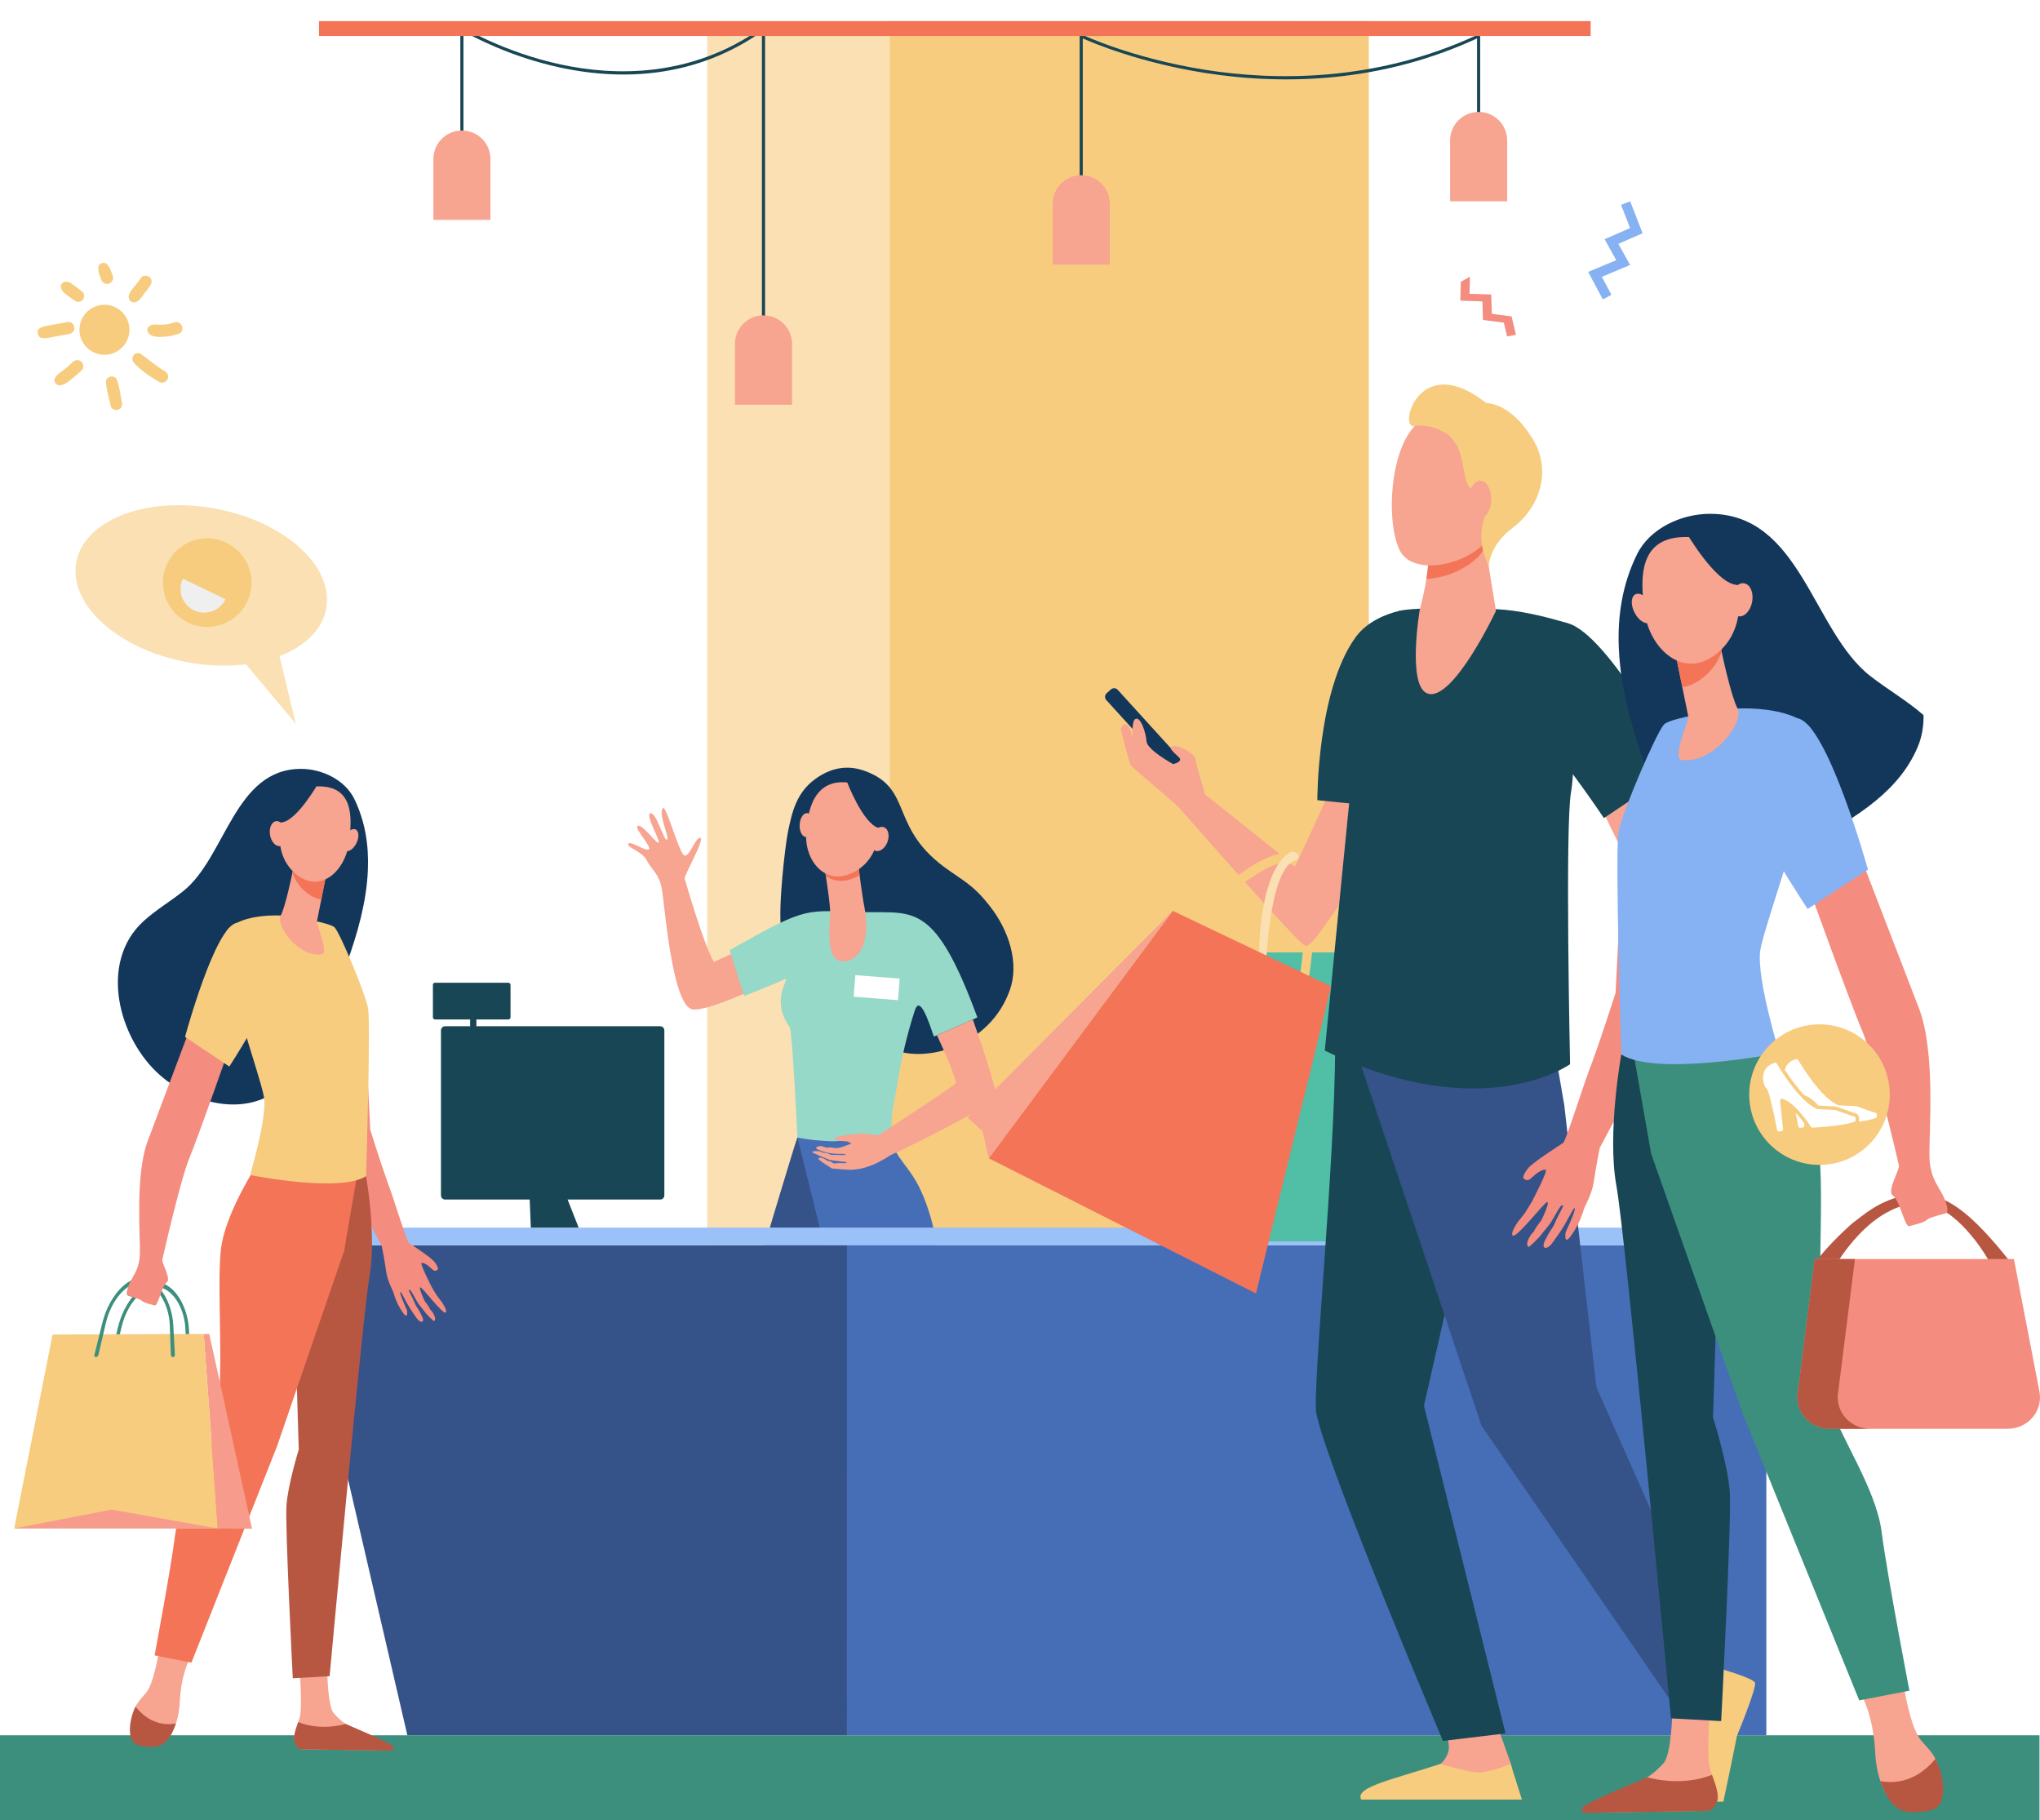 <svg xmlns="http://www.w3.org/2000/svg" id="a" viewBox="0 0 1354.19 1207.98"><rect x="-1292.04" y="-389" width="3000" height="2000" style="fill:#fff;"></rect><g><rect x="-828.28" y="1151.72" width="2182.13" height="56.25" style="fill:#3c8f7c;"></rect><rect x="469.47" y="14.02" width="387.19" height="1076.21" style="fill:#fae0b2;"></rect><rect x="590.66" y="14.02" width="317.98" height="1076.21" style="fill:#f7cc7f;"></rect><g><g><path d="M514.12,1114.45c.7-5.02-.87-13.65-4.79-27.15,7.75,.02,14.28-3.42,22.2-3.3,2.16,12.7,5.52,33.54,5.52,33.54l.36,16.48-55.19,.42s.46,.24,16.73-10.07c1.2-.76,14.49-5.07,15.17-9.92Z" style="fill:#f7a491;"></path><path d="M537.67,1138.26h-56.97c-2.11-.19-2.62-1.91-1.89-2.98,1.5-2.19,12.62-7.44,20.09-10.93,13.1,1.38,36.13-4.03,38.2-7.07,3.59,10.08,1.74,20.72,.57,20.98Z" style="fill:#3c8f7c;"></path></g><g><path d="M582.86,1114.45c.7-5.02,1.88-11.3,.15-28.03,7.75,.02,15.13-1.44,23.06-1.32,0,13.06-.27,32.44-.27,32.44l.36,16.48-55.19,.42s.46,.24,16.73-10.07c1.2-.76,14.49-5.07,15.16-9.92Z" style="fill:#f7a491;"></path><path d="M606.42,1138.26h-56.97c-2.11-.19-2.62-1.91-1.89-2.98,1.5-2.19,12.62-7.44,20.09-10.93,13.1,1.38,36.13-4.03,38.2-7.07,3.59,10.08,1.74,20.72,.57,20.98Z" style="fill:#3c8f7c;"></path></g><path d="M542.76,636.47l-20.76-21.97s-22.22,12.26-48.12,23.97c-7.12-12.43-18.74-53.32-19.37-55.27-.63-1.96,13.61-26.52,10.43-27.14-3.19-.62-7.32,13.12-10.69,11.73s-12.02-33.25-14.05-31.51c-3.79,3.25,4.55,19.82,2.56,21.02-2,1.21-7.07-18.36-10.93-17.53-3.86,.83,6.52,17.81,5.38,19.44-1.14,1.63-11.98-14.3-14.23-10.61-1.22,2,10,13.87,7.7,15.2-2.31,1.33-12.42-6.15-13.63-3.73-1.21,2.42,9.44,4.94,12.39,11.07,2.95,6.13,8.33,8.51,10.11,20.1,1.78,11.57,6.66,73.5,19.24,78.47,10.99,4.34,83.96-33.25,83.96-33.25Z" style="fill:#f7a491;"></path><path d="M529.35,754.95l16.83,9.42,34.22,52.48-61.2,144.46s6.89,21.72,9.14,32.58c2.35,11.36,8.11,108.83,8.11,108.83l-26.11,.44s-24.8-103.77-29-137.44c-5.1-40.9,25.95-138.3,25.95-138.3,5.79-19.87,18.28-60.75,18.28-60.75,0,0,3.05-9.96,3.77-11.7Z" style="fill:#355389;"></path><path d="M587.94,735.24s-1.74,12.34,5.22,26.42c4.24,8.58,11.57,15.31,16.82,25.83,9.93,19.9,15.33,48.16,11.6,66.33,0,0-20.54,78.67-19.72,107.42,.3,10.6,3.93,29.71,6.25,42.62,2.05,11.42,2.74,97.53,2.74,97.53l-29.15-.88-22.32-138.91-9.44-123.48-20.59-83.17,58.59-19.71Z" style="fill:#466eb6;"></path><path d="M523.13,551.72c2.69-12.75,5.47-25.55,18.1-34.73,10.22-7.43,21.21-9.56,32.86-5.32,33,12,15.25,38.27,56.2,66.27,12.72,8.7,17.55,11.73,26.69,23.32,12.78,16.23,19.77,38,13.34,55.92-13.29,37.07-54.46,47.78-76,39.92-40.09-14.63-73.49-65.62-75.71-79.54-2.37-14.89,2.78-57.63,4.52-65.84Z" style="fill:#13375b;"></path><path d="M520.07,650.27c-9.29,4.31-26.12,10.77-26.12,10.77l-9.57-30.36c54.1-30.87,49.86-25.89,90.46-25.28,32.44,.46,46.04-5.75,73.97,69.89,0,0-21.27,9.58-28.88,12.66-3.28-9.35-9.19-28-12.64-17.37-5.21,16.06-9.03,32.27-11.59,48.96-1.63,9.89-5.16,22.56-3.3,32.64,0,0-22.09,4.56-38.97,5.3-.05,0-.1,0-.15,0-8.15-.21-16.5-.93-23.94-2.54,0,0-3.31-70.16-5.08-73.09-1.96-3.24-10.23-13.72-3.19-29.38,1.24-2.77,.91-3.1-1.01-2.21Z" style="fill:#96d9c9;"></path><path d="M569.76,574.17s2.58,20.92,4.11,28.19c1.59,7.6,3.99,31.54-11.72,35.43-15.71,3.89-10.86-26.05-11.12-33.78-.26-7.73-4.71-34.68-4.71-34.68l23.45,4.84Z" style="fill:#f7a491;"></path><path d="M570.62,580.84c-.16,.1-.31,.2-.47,.29-8.69,4.99-16.25,4.21-21.92,.32-1.01-6.69-1.91-12.13-1.91-12.13l23.45,4.84s.34,2.79,.86,6.68Z" style="fill:#f47458;"></path><path d="M565.04,519.68s9.21,2.6,14.52,11.77c5.31,9.17,7.96,35.52-11.59,46.76-19.55,11.24-33.42-6.77-32.83-23.62,.59-16.85,5.27-39.14,29.9-34.91Z" style="fill:#f7a491;"></path><path d="M530.82,547.36c-.22,4.38,1.65,8.03,4.17,8.16,2.52,.13,4.74-3.32,4.96-7.7,.22-4.38-1.65-8.03-4.17-8.16-2.52-.13-4.74,3.32-4.96,7.7Z" style="fill:#f7a491;"></path><path d="M562.27,518.98s10.54,27.55,20.85,30.49c10.31,2.94,9.49,16.49,9.49,16.49,0,0,1.32-31.33-8.1-39.01-9.42-7.68-22.24-7.97-22.24-7.97Z" style="fill:#13375b;"></path><path d="M578.7,554.86c-1.59,4.31-.55,8.68,2.33,9.77,2.88,1.09,6.5-1.52,8.09-5.83,1.59-4.31,.55-8.68-2.33-9.77-2.88-1.09-6.5,1.52-8.09,5.83Z" style="fill:#f7a491;"></path><path d="M560.68,772.06c-.38,.05-2.11-.17-3.52-.14-1.95,.04-3.66,.33-3.66,.33,0,0-.77-.66-2.23-1.34-.61-.28-1.6-.38-2.28-.7-.7-.33-1.29-.93-1.95-1.22-1.72-.75-3.31-.92-3.83-.02-.44,.75,9.15,6.63,9.15,6.63,8.88,.05,18.17,4.59,38.74-8.87,11.75-5.15,68.8-33.41,69.95-39.57,.64-3.46-8.11-30.22-15.26-50.54-5.52,2.48-17.25,7.72-23.81,10.47,6.02,12.8,13.12,29.76,12.37,31.84-.19,.54-.91,1.52-39.47,26.85-.97,.63-1.97,1.29-2.98,1.96-2.71,1.78-5.62,3.68-8.7,5.69l-11-1.15s-17.42,1.21-17.94,3.2c-.23,.91,1.22,1.36,2.99,1.62h.05c.26,.04,.52,.07,.78,.1h.04c1.91,.23,3.93,.26,4.42,.44,.56,.19,1.67,.63,2.63,1.29-10.86,4.45-10.03,2.86-13.63,2.64-.91-.07-1.86,.19-2.72,.12-1.46-.12-2.63-1-3.76-1.06-1.65-.09-2.99,.68-3.29,1-.38,.38,.33,.94,1.72,1.57,8.39,3.65,15.33,2.25,17.56,2.79,1.5,.37-1.24,.92-5.5,.47-1.06-.1-2.45,.28-3.86-.05-.94-.21-1.79-.82-2.71-1.05-.85-.21-1.72-.19-2.44-.33-.94-.17-2.24-.89-2.99-.98-2.78-.31-4.14,.17-4.46,.44-.64,.58,12.01,5.45,12.01,5.45,0,0,8.72,1.26,10.67,1.26,0,0,1.17,.52-1.11,.87Z" style="fill:#f7a491;"></path><rect x="574.73" y="640.72" width="14.36" height="29.51" transform="translate(-116.43 1185.17) rotate(-85.58)" style="fill:#fff;"></rect></g><polygon points="562.24 1151.72 270.41 1151.72 195.04 826.53 562.24 826.53 562.24 1151.72" style="fill:#355389;"></polygon><rect x="562.24" y="826.53" width="610.3" height="325.19" style="fill:#466eb6;"></rect><rect x="153.38" y="814.76" width="1054.44" height="11.77" style="fill:#9bc1f9;"></rect><g><g><path d="M244.21,577.38c.67-16.07-1.7-31.93-8.89-46.89-6.18-12.87-21.49-20.17-35.44-20.19-44.31-.06-49.95,58.49-78.16,81.08-8.62,6.9-18.25,12.52-26.41,19.96-30.12,27.48-16.55,78.35,11.1,102.44,19.19,16.72,49.35,26.22,73,13.15,12.35-6.82,21.72-18.16,28.4-30.59,9.48-17.63,15.58-37.98,22.33-56.77,7.17-20,13.19-40.83,14.07-62.18Z" style="fill:#13375b;"></path><path d="M293.43,864.33s-2.65-3.3-3.44-4.47c-.93-1.37-3.41-5.68-3.41-5.68,0,0-7.93-15.43-6.74-15.92,1.19-.49,4.03,1.39,4.85,2.18,.82,.78,1.86,1.62,2.68,2.4,.82,.78,2.08,.81,3.13-.14,1.04-.95-1.56-4.78-2.73-5.92-3.63-3.56-15.24-11.13-16.44-11.98-1.41-1.01-10.23-30.31-14.05-40.1h0c-5.78-16.22-10.9-33.19-11.5-34.91l-3.64-73.66-27.52-9.17s2.89,81.8,3.5,85.88c.29,1.94,16.59,38.5,16.6,38.5,9.16,17.5,17.27,32.89,18.75,35.9,0,0,2,10.16,2.89,16.71,.89,6.55,4.34,12.21,4.87,14.02,.08,.27,1.57,6.56,6.12,13.09,3.91,5.62,2.78-1.55,2.78-1.55,0,0-5.38-11.75-4.38-12.03,.77-.21,3.33,6.38,7.59,12.65,1.1,1.61,2.18,3.2,3.2,4.65,2.65,3.8,5.75,3.22,3.61-1.21-.76-1.57-2.08-4.13-3.28-5.83-1.3-1.83-1.9-3.94-2.75-5.65-1.7-3.39-2.97-5.85-2.8-5.84,.23,0,.37-.91,1.59,.76,1.46,2.01,3.62,6.99,6.01,9.78,1.35,1.58,3.97,5.06,3.97,5.06,0,0,4.87,5.17,5.23,4.96,1.96-1.12-.46-5.83-2.58-7.73-.72-1.92-3.58-5.5-3.58-5.5,0,0-4.16-8.57-2.95-9.19,.99-.51,14.9,18.03,16.79,16.77,1.54-1.03-2.39-6.8-2.39-6.8Z" style="fill:#f48c7f;"></path><path d="M105.69,1094.64s-3.12,21.61-8.49,28.58c-1.8,2.34-5.1,5.3-7.26,9.53-3.36,6.58-1.5,16.39,.98,21.79,1.27,2.77-.09,2.76,2.81,3.66,8.59,2.64,17.73-1.81,21.39-10.02,2.04-4.59,3.84-10.71,4.2-18.42,.92-19.62,7.03-29.6,7.03-29.6l-20.65-5.53Z" style="fill:#f7a491;"></path><path d="M198.81,1106.74s1.93,24.37,.36,32.29c-.84,4.24-5.5,12.97-3.36,16.96,2.14,3.99,4.59,4.99,4.59,4.99l55.47,.89c3.02,.05,1.02-1.89-1.41-3.68-3.99-2.93-7.21-4.86-19.94-11.01-.83-.4-3.86-2.32-4.95-2.99-2.77-1.69-5.54-4.34-7.93-7-3.98-4.42-4.33-25.89-4.33-25.89l-18.49-4.58Z" style="fill:#f7a491;"></path><path d="M243.01,780.59s6.99,39.57,2.4,65.51c-4.59,25.94-26.6,266.38-26.6,266.38l-24.46,1.38s-5.13-100.44-4.21-114.41c.92-13.97,8.18-37.34,8.18-37.34l-2.43-81.09,30.87-106.53,16.26,6.11Z" style="fill:#b75742;"></path><path d="M171.11,772.27s-19.26,28.93-23.85,52.88c-4.59,23.95,3.37,97.53-5.46,128.91-4.78,16.99-22.88,43.22-25.63,65.17-2.75,21.95-13.55,79.44-13.55,79.44l24.45,4.84,56.82-143.59,44.57-129.78,11.42-66.84-68.79,8.98Z" style="fill:#f47458;"></path><path d="M186.71,607.65s-25.5-1.62-35.59,9.35c-10.09,10.97,22.38,97.79,24.21,111.76,1.83,13.97-9.35,51.11-9.35,51.11,0,0,59.91,12.03,77.03,.72,0,0,3.15-101.41,1.31-111.39-1.83-9.98-18.43-49.58-22.1-53.57-3.67-3.99-35.51-7.98-35.51-7.98Z" style="fill:#f7cc7f;"></path><path d="M195.2,573.64s-.13,.75-.37,2.03c-1.14,6.12-5.52,26.42-8.47,32-3.57,6.74,12.24,28.25,27.46,25.63,4.53-.78-3.83-19.76-3.43-21.77,.77-3.85,1.81-9.1,2.88-14.48,.6-3.04,1.21-6.12,1.78-9.01,1.63-8.22,2.96-14.95,2.96-14.95l-22.81,.57Z" style="fill:#f7a491;"></path><path d="M194.83,575.66c.24-1.28,.37-2.03,.37-2.03l22.81-.57s-1.33,6.73-2.96,14.95c-.57,2.88-1.18,5.94-1.77,8.96-3.52-.52-7.2-2.23-10.89-5.45-4.02-3.51-6.66-7.74-8.25-12.24,.28-1.44,.52-2.68,.69-3.63Z" style="fill:#f47458;"></path><path d="M210.55,521.9s-10.75-1.24-17.49,7.46c-6.74,8.7-14,35.59,2.74,50.22,16.74,14.62,33.28-1.93,35.73-19.48,2.45-17.55,3.41-38.83-20.98-38.19Z" style="fill:#f7a491;"></path><path d="M236.48,559.84c-2,3.88-5.35,6.02-7.49,4.79-2.14-1.23-2.25-5.37-.25-9.24,2-3.88,5.35-6.02,7.49-4.79,2.14,1.23,2.25,5.37,.25,9.24Z" style="fill:#f7a491;"></path><path d="M211.75,519.03s-14.36,25.58-24.63,26.76c-10.27,1.18-11.62,14.77-11.62,14.77,0,0,3.67-31.32,13.84-37.36,10.17-6.04,22.41-4.18,22.41-4.18Z" style="fill:#13375b;"></path><path d="M116.78,1143.86c-13.33,2.42-22.19-5.35-26.81-11.18-3.39,6.6-5.04,16.44-2.55,21.86,2.19,4.77,8.61,4.64,13.66,4.82,5.34,.2,9.47-2.76,12.12-7.4,1.24-2.17,2.51-4.86,3.58-8.11Z" style="fill:#b75742;"></path><path d="M229.55,1144.19c-14.67,3.76-25.51,1.2-31.58-1.24-1.56,4.42-3.64,9.97-2.54,13.18,1.35,3.92,3.26,4.8,4.96,4.85,13.4,.35,49.08,.83,59.3,.96,1.43,.02,2.21-1.65,1.3-2.74-2.53-3.02-30.34-14.34-31.43-15.01Z" style="fill:#b75742;"></path><path d="M189.81,552.21c.84,4.54-.85,8.71-3.75,9.3-2.91,.6-5.94-2.6-6.78-7.15-.83-4.54,.85-8.71,3.75-9.3,2.91-.6,5.94,2.6,6.78,7.14Z" style="fill:#f7a491;"></path></g><g><path d="M123.83,902.03l-.74-19.69c-.55-14.65-8.8-27.31-18.39-28.21-9.59-.9-20.38,11.1-24.04,26.76l-4.92,21.03c-.48,2.07-3.16,2.07-2.65,0l5.23-21.11c4.32-17.44,16.3-30.77,26.69-29.71,10.39,1.06,19.55,15.11,20.42,31.31l1.05,19.61c.1,1.93-2.58,1.93-2.65,0Z" style="fill:#3c8f7c;"></path><polygon points="138.94 885.4 135.22 885.32 144.54 1014.46 167.3 1014.62 138.94 885.4" style="fill:#f79c8d;"></polygon><polygon points="144.54 1014.46 9.4 1014.46 34.9 885.71 135.22 885.32 144.54 1014.46" style="fill:#f7cc7f;"></polygon><polygon points="74.14 1001.9 9.4 1014.46 144.54 1014.46 74.14 1001.9" style="fill:#f79c8d;"></polygon><path d="M113.44,899.24l-.74-19.69c-.55-14.65-8.8-27.31-18.39-28.21-9.59-.9-20.38,11.1-24.04,26.76l-4.92,21.03c-.48,2.07-3.16,2.07-2.65,0l5.23-21.11c4.32-17.44,16.3-30.77,26.69-29.7,10.39,1.06,19.55,15.11,20.42,31.31l1.05,19.61c.1,1.93-2.58,1.93-2.65,0Z" style="fill:#3c8f7c;"></path></g><path d="M153.38,692.38s-22.05,62.83-27.72,76.36c-5.67,13.53-17.54,65.42-17.93,67.45-.39,2.03,6.15,12.84,2.91,14.99-3.24,2.15-5.77,15.93-7.94,15.25-2.17-.68-6.9-1.62-8.25-2.91-1.35-1.29-4.68-2.12-7.18-2.84s-4.39-.16-2.16-6.76c2.23-6.6,7.38-10.19,7.75-21.75,.37-11.56-3.21-52.55,5.18-74.78,8.39-22.23,26.8-71.4,26.8-71.4l28.54,6.4Z" style="fill:#f48c7f;"></path><path d="M152.22,707.86s28.81-44.26,31.39-60.52c2.59-16.26-11.66-36.38-26.21-34.82-14.55,1.56-34.56,75.66-34.56,75.66l29.37,19.68Z" style="fill:#f7cc7f;"></path></g><polygon points="969.73 187.02 969.4 199.52 984.06 200.02 984.42 212.33 998.28 214.17 1000.45 223.28 1006.32 222.21 1003.42 210.02 990.28 208.27 989.91 195.47 975.49 194.98 975.8 183.65 969.73 187.02" style="fill:#f48c7f;"></polygon><polygon points="1082.09 175.88 1063.33 183.71 1069.7 195.65 1063.98 198.7 1054.25 180.46 1072.9 172.69 1065.17 158.77 1082.08 151.36 1076.1 135.96 1082.15 133.61 1090.37 154.81 1074.3 161.85 1082.09 175.88" style="fill:#86b1f2;"></polygon><g><path d="M143.08,337.6c45.8,8.53,78.68,38.25,73.44,66.38-2.62,14.07-14.27,25.07-31,31.5l10.86,44.94-33.11-39.53c-12.09,1.51-25.43,1.15-39.17-1.41-45.8-8.53-78.68-38.25-73.44-66.38,5.24-28.13,46.61-44.03,92.41-35.5Z" style="fill:#fae0b2;"></path><g><path d="M164.05,399.43c-7.03,14.64-24.59,20.8-39.22,13.77-14.63-7.03-20.8-24.59-13.77-39.23s24.59-20.8,39.22-13.77c14.63,7.03,20.8,24.6,13.77,39.23Z" style="fill:#f7cc7f;"></path><path d="M121.37,384.09c-3.76,7.83-.46,17.22,7.36,20.98,7.82,3.76,17.21,.46,20.97-7.36l-28.33-13.61Z" style="fill:#efefef;"></path></g></g><g><path d="M52.78,220.02c-.63-9.15,6.26-17.07,15.41-17.71,9.15-.63,17.07,6.26,17.71,15.41,.63,9.15-6.26,17.07-15.41,17.71-9.14,.63-17.07-6.26-17.71-15.41Z" style="fill:#f7cc7f;"></path><path d="M80.93,266.9c-.99-4.82-1.59-9.97-3.23-14.61-1.41-3.99-7.64-2.77-7.33,1.51,.39,5.25,2.03,10.57,3.13,15.71,.45,2.08,3.2,3.05,5.02,2.41,2.23-.78,2.84-2.93,2.41-5.02h0Z" style="fill:#f7cc7f;"></path><path d="M109.38,246.33c-5.5-3.24-10.3-7.26-15.37-11.1-3.97-3-8.24,2.16-4.98,5.72,4.68,5.11,10.83,9.11,16.77,12.61,1.88,1.11,4.49,.02,5.41-1.83,1.03-2.08,.06-4.3-1.83-5.41h0Z" style="fill:#f7cc7f;"></path><path d="M98.96,216.62c-1.25,1-1.49,2.43-.73,3.83,1.86,3.38,6.58,3.21,9.94,3.09,3.5-.12,7-.83,10.31-1.96,4.89-1.67,2.24-9.26-2.67-7.59-9.6,3.28-13.24-.28-16.85,2.62Z" style="fill:#f7cc7f;"></path><path d="M93.67,184.34c-4.83,7.07-8.78,9.45-8.16,13.34,.36,2.27,2.16,3.36,4.35,2.86,2.6-.59,4.01-3.34,5.56-5.27,1.49-1.85,2.95-3.71,4.29-5.68,1.21-1.79,1.38-4.11-.39-5.65-1.48-1.29-4.42-1.4-5.65,.39h0Z" style="fill:#f7cc7f;"></path><path d="M74.85,183.12c-1.54-4.28-1.88-5.84-3.89-7.83-1.74-1.73-5.42-.63-5.66,1.92-.28,2.97,.34,4.08,1.96,8.58,.74,2.04,3.07,3.18,5.13,2.46,2.04-.72,3.2-3.08,2.46-5.13h0Z" style="fill:#f7cc7f;"></path><path d="M54.52,193.48c-6.96-5.29-8.38-6.78-11.12-6.49-1.6,.17-3.4,1.71-3.05,3.51,.65,3.34,2.6,4.25,9,8.92,1.72,1.25,4.08,1.32,5.56-.39,1.33-1.52,1.32-4.26-.39-5.56h0Z" style="fill:#f7cc7f;"></path><path d="M26.55,217.74c-2.74,1.46-1.64,6.2,1.33,6.59,2.85,.37,3.95-.09,17.78-2.61,2.13-.39,3.89-1.95,3.73-4.29-.14-1.98-2.14-4.12-4.29-3.73-14.36,2.59-15.8,2.58-18.55,4.04Z" style="fill:#f7cc7f;"></path><path d="M48.21,240.35c-7.58,7.33-8.69,6.04-11.68,10.52-1.37,2.05,.89,5.32,3.27,4.88,3.06-.56,3.88-1.08,7.86-4.23,2.32-1.84,4.53-3.8,6.66-5.85,1.58-1.52,1.15-4.37-.4-5.72-1.77-1.54-4.14-1.13-5.72,.4h0Z" style="fill:#f7cc7f;"></path></g><path d="M507.85,216.71h-2.07V20.95c-20.81,14.55-44.05,23.63-69.11,27-20.56,2.76-42.37,1.72-64.84-3.12-33.01-7.11-57.84-20.45-64.18-24.07V100.78h-2.07V17.1l1.58,.97c.27,.16,27.28,16.6,65.17,24.75,34.9,7.5,86.45,9.31,133.89-24.71l1.64-1.18V216.71Z" style="fill:#184655;"></path><path d="M718.77,121.48h-2.07V22.24l1.48,.71c.32,.16,33.07,15.67,81.65,23.36,44.79,7.09,112.61,8.8,181.27-23.36l1.47-.69V86.61h-2.07V25.5c-30.13,13.9-62.54,22.57-96.38,25.77-27.5,2.6-55.99,1.61-84.69-2.94-43.03-6.82-73.73-19.75-80.67-22.85V121.48Z" style="fill:#184655;"></path><rect x="211.75" y="14.02" width="844.14" height="9.86" style="fill:#f47458;"></rect><path d="M306.62,86.61h0c-10.46,0-18.93,8.48-18.93,18.93v40.39h37.87v-40.39c0-10.46-8.48-18.93-18.93-18.93Z" style="fill:#f7a491;"></path><path d="M506.82,209.32h0c-10.46,0-18.93,8.48-18.93,18.93v40.39h37.87v-40.39c0-10.46-8.48-18.93-18.93-18.93Z" style="fill:#f7a491;"></path><path d="M717.74,116.28h0c-10.46,0-18.93,8.48-18.93,18.93v40.39h37.87v-40.39c0-10.46-8.48-18.93-18.93-18.93Z" style="fill:#f7a491;"></path><path d="M981.54,74.29h0c-10.46,0-18.93,8.48-18.93,18.93v40.39h37.87v-40.39c0-10.46-8.48-18.93-18.93-18.93Z" style="fill:#f7a491;"></path><polygon points="349.62 747.13 352.38 814.76 384.12 814.76 358.96 750.81 349.62 747.13" style="fill:#184655;"></polygon><path d="M295.48,681.12h142.77c1.52,0,2.76,1.24,2.76,2.76v109.5c0,1.52-1.24,2.76-2.76,2.76h-142.77c-1.52,0-2.76-1.24-2.76-2.76v-109.5c0-1.52,1.24-2.76,2.76-2.76Z" style="fill:#184655;"></path><rect x="287.37" y="652.25" width="51.52" height="24.37" rx="1.38" ry="1.38" style="fill:#184655;"></rect><rect x="312.09" y="669.21" width="4.14" height="15.18" style="fill:#184655;"></rect><g><path d="M895.14,653.52c.46,0,.92-.07,1.38-.2,2.56-.76,4.01-3.45,3.25-6.01l-21.76-72.92c-.76-2.56-3.45-4.01-6.01-3.25-2.56,.76-4.01,3.45-3.25,6.01l21.76,72.92c.62,2.09,2.55,3.45,4.63,3.45Z" style="fill:#f7cc7f;"></path><g><rect x="778.52" y="632.12" width="145.41" height="191.76" transform="translate(1702.46 1456.01) rotate(-180)" style="fill:#50bfa5;"></rect><path d="M788.52,513.94l-2.65,2.37c-1.36,1.22-3.41,1.17-4.58-.11l-46.97-51.64c-1.16-1.28-1.01-3.31,.35-4.53l2.65-2.37c1.36-1.22,3.41-1.17,4.58,.11l46.97,51.64c1.17,1.28,1.01,3.31-.35,4.53Z" style="fill:#13375b;"></path><path d="M947.77,471.99c-6.28-5.1-54.83,16.2-54.21,23.62,.62,7.42-33.88,79.31-33.88,79.31l-59.61-47.53h-.02c-.53-1.7-6.18-20.19-6.45-23.5-.29-3.47-10.36-9.54-15.04-8.65-4.68,.89,4,6.76,4.57,7.84,1.55,2.93-4.45,4.03-4.45,4.03,0,0-17.22-9.45-17.59-15.01-.37-5.56-3.92-17.21-7.64-14.77-1.92,1.26-1.9,9.52-1.3,13.45-1.11-4.45-2.67-9.48-4.2-9.98-2.79-.91-4.17,2.63-3.67,4.37,.51,1.74,5,20.64,6.37,22.77,1.33,2.08,29.15,24.49,33.16,29.35,0,0,77.1,88.14,82.59,90.45,4.82,2.02,21.99-28.35,38.22-48.52,16.23-20.17,62.77-91.29,43.15-107.24Z" style="fill:#f7a491;"></path><path d="M1103.34,1120.09s10.6,10.34,10.84,14.13c.24,3.79,.94,44.44-3.39,48.23-4.33,3.79-17.03,6.48-12.95,10.75,3.09,3.23,26.84,2.54,42.58,1.67,4.59-.25,10.36-36.91,12.18-42.3,2.64-7.83,9.07-25.45,6.67-30.91-1.17-2.66-6.77-8.12-14.67-13.22-8.3-5.36-16.24-17.3-16.24-17.3l-25.02,28.94Z" style="fill:#f48c7f;"></path><path d="M993.59,1144.17s9.48,26.79,9.49,26.85c.71,4.24,3.48,14.73,3.48,18.59,0,14.49-65.36-12.3-50.71-18.72,1.33-.58,5.49-5.23,5.92-10.16,.67-7.6-5.51-17.13-5.51-17.13l37.32,.57Z" style="fill:#f7a491;"></path><g><path d="M891.05,645.4s-4.76,48.02-4.76,48.73c0,77.67-15.4,229.4-12.47,244,7.14,35.62,84.03,217.32,84.03,217.32l41.55-4.97-54.15-217.55,19.93-87.56,28.2-173.09-102.32-26.89Z" style="fill:#184655;"></path><path d="M1030.51,687.87l7.88,45.51,21.33,187.3,81.24,183.06s-11.43,26.64-28.29,30.38l-129.3-187.95-80.32-240.49,2.82-53.43,124.63,35.62Z" style="fill:#355389;"></path></g><path d="M874.48,531.07l57.62,5.88s2.64-47.24,2.64-69.77c0-27.34-2.33-62.55-5.63-61.79-9.27,2.13-21.74,7.24-29.17,17.45-25.71,35.32-25.46,108.23-25.46,108.23Z" style="fill:#184655;"></path><path d="M1087.57,757.96c8.79-14.22,10.76-12.2,11.84-14.05,1.28-2.19-.14-36.04-.14-36.04,0,0-3.52-99.78-3.9-105.16l-45.01-92.12,38.91-36.16s46.33,101.57,47.83,107.32c1.5,5.75-9.21,141.36-9.77,153.33,0,0,4.51,14.47,7.05,23.65,2.54,9.18,.91,19.08,1.23,21.79,.05,.4,.6,9.46-1.64,20.84-1.94,9.8-4.51-.35-4.51-.35,0,0,.38-18.79-1.08-18.54-1.13,.18-.74,10.45-2.77,21.32-.52,2.79-1.05,5.55-1.55,8.08-1.32,6.64-5.7,7.75-5.41,.6,.1-2.53,.38-6.72,.99-9.69,.66-3.21,.25-6.36,.4-9.13,.3-5.51,.58-9.53,.35-9.41-.3,.15-1-.98-1.64,1.97-.78,3.55-.79,11.44-2.32,16.57-.87,2.91-2.33,9.1-2.33,9.1,0,0-3.92,8.95-4.51,8.9-3.2-.28-2.21-7.14-.52-10.94-.14-2.97,1.58-9.43,1.58-9.43,0,0,.59-13.84-1.34-13.93-.82-.04-2.18,8.41-4.79,16.51-2.43,7.51-6.08,14.71-7.61,14.47-2.6-.42-.78-9.04-.78-9.04,0,0,1.59-5.97,1.97-8,.45-2.37,1.25-9.58,1.25-9.58,0,0,1.64-25.19-.2-25.12-1.83,.07-6.49,2.16-7.12,3.69-.63,1.53-.35,4.94-.99,6.47-.63,1.53-2.75,2.99-4.65,2.37-1.9-.63-1.62-9.18-1.62-9.18,0,0,.28-6.96,2.82-11.06Z" style="fill:#f8a492;"></path><path d="M902.79,462.36c-1.21,8.33-23.36,234.93-23.36,234.93,104.91,50.67,162.81,9.03,162.81,9.03,0,0-3.43-159.12,.68-180.78,2.72-14.33,6.12-109.54-3.17-112.21-11.92-3.42-25.58-7.06-40.47-8.6-12.71-1.32-62.09-2.08-70.93,.88,0,0-20.49,21.7-25.57,56.75Z" style="fill:#184655;"></path><path d="M1114.64,509.47l-49.92,33.51s-28.13-41.86-43.23-56.77c-18.92-18.67,6.89-75.87,19.08-72.63,27.26,7.24,74.07,95.89,74.07,95.89Z" style="fill:#184655;"></path><path d="M1144.09,1108.2s-24.42,68.75-33.98,72.07c-2.54,.88-14.72,3.12-17.01,8.5-.69,1.62,0,7.04,0,7.04h50.9s6.44-30.29,8.98-43.6c0,0,13.47-32.52,11.98-35.48-1.5-2.96-20.87-8.54-20.87-8.54Z" style="fill:#f7cc7f;"></path><path d="M1010.28,1194.39l-7.48-23.64s-15.72,6.65-23.58,5.54c-7.86-1.11-23.2-5.54-23.2-5.54-31.37,10.33-57.07,15.34-52.4,23.64h106.66Z" style="fill:#f7cc7f;"></path><path d="M985.34,358.21l7.72,47.19s-28.26,60.05-45.14,54.99c-14.17-4.24-5.45-55.81-5.45-55.81,0,0,7.72-27.7,5.41-41.56-2.32-13.86,37.47-4.81,37.47-4.81Z" style="fill:#f7a491;"></path><path d="M947.87,363.02c-2.32-13.86,37.47-4.81,37.47-4.81l.64,4.06c-1.17,2.72-2.59,5.04-4.31,6.82-8.89,9.17-22.77,14.68-34.78,15.1,1.2-7.47,1.94-15.48,.99-21.17Z" style="fill:#f47458;"></path><g><path d="M991.86,288.95c1.12-.39,9.01,55.75-5.96,71.2-14.97,15.45-44.13,20.5-54.59,8.34-11.57-13.46-10.99-73.8,12.28-89.69,23.27-15.89,48.27,10.15,48.27,10.15Z" style="fill:#f7a491;"></path><path d="M986.38,267.32c8.17,.93,19.27,5.25,30.73,23.46,14.1,22.38,3.69,47.18-12.72,59.35-16.41,12.17-16.12,26.1-16.12,26.1l-2.66-7.15c-1.91-5.51-2.7-11.35-2.06-17.12,.38-3.47,1.16-7.21,2.65-10.29,3.95-8.13-8.48-13.52-11.96-20.28-2.68-5.21-2.81-17.11-7.04-25.72l-5.05-6.57s-11.64-8.69-23.04-6.24c-11.39,2.45,2.6-50.85,47.25-15.53Z" style="fill:#f7cc7f;"></path><path d="M975.01,331.37c-.12,6.85,3.13,12.46,7.25,12.53,4.12,.07,7.56-5.43,7.68-12.28,.12-6.85-3.13-12.46-7.25-12.53-4.12-.07-7.56,5.43-7.68,12.28Z" style="fill:#f7a491;"></path></g><path d="M864.06,659.03c1.7,.32,3.34-.81,3.63-2.52,1.09-6.39,3.48-21.77,4.37-37.71,1.64-29.42-2.32-46.06-12.12-50.88-9.79-4.81-25.46,2.05-47.92,20.98-12.17,10.26-22.98,21.36-27.42,26.06-1.19,1.26-1.12,3.25,.16,4.42h0c1.25,1.14,3.19,1.07,4.35-.17,20.44-21.9,55.25-52.02,68.1-45.71,12.84,6.31,9.64,52.35,4.39,81.96-.3,1.67,.8,3.26,2.47,3.58h0Z" style="fill:#f7cc7f;"></path><path d="M840.54,638.95c2.61,0-.09-1.1,.09-3.72,5-70.36,20.72-63.08,21.41-65.06,1.16-3.33-2.51-5.6-5.02-4.7-2.21,.79-19.89,9.41-21.31,68.53-.06,2.67,2.04,4.88,4.71,4.94,.04,0,.08,0,.12,0Z" style="fill:#fae0b2;"></path><polygon points="778.52 604.52 883.61 654.67 833.73 858.46 656.38 768.75 778.52 604.52" style="fill:#f47458;"></polygon><path d="M866.4,627.74c-.24-.1-1.09-.77-1.58-1.18,1.87-22.2,1.53-43.71-5.44-50.98,.17-.35,1.69-3.59,3.28-6.94,8.08,6.25,11.91,22.84,10.41,49.77-.1,1.85-.64,3.27-1.06,5.58-2.34,2.57-4.46,4.23-5.6,3.75Z" style="fill:#f7a491;"></path></g><polygon points="642.12 741.61 778.52 604.52 656.38 768.75 652.24 750.81 642.12 741.61" style="fill:#f7a491;"></polygon></g><g><path d="M1074.6,430.07c-.91-21.33,2.32-42.39,12.11-62.25,8.43-17.09,29.28-26.78,48.3-26.8,60.38-.08,68.06,77.65,106.5,107.64,11.53,8.99,24.38,16.35,35.36,25.96,.17,6.47-.86,12.87-2.9,18.69-11.87,31.44-42.12,49.24-71.19,65.26-26.28,14.11-54.26,20.14-82.75,21.44-10.62-21.44-18.1-45.22-26.26-67.38-9.78-26.56-17.97-54.2-19.17-82.56Z" style="fill:#13375b;"></path><path d="M1007.54,811.03s3.61-4.39,4.69-5.94c1.27-1.82,4.65-7.54,4.65-7.54,0,0,10.8-20.48,9.18-21.14-1.62-.66-5.48,1.85-6.61,2.89-1.12,1.04-2.54,2.14-3.66,3.18-1.12,1.04-2.84,1.08-4.26-.19-1.42-1.27,2.13-6.35,3.71-7.86,4.94-4.73,20.77-14.77,22.4-15.9,1.93-1.34,13.94-40.23,19.15-53.24h0c7.87-21.54,14.85-44.06,15.67-46.35l4.96-97.79,37.49-12.17s-3.94,108.6-4.77,114.01c-.4,2.57-22.6,51.12-22.62,51.11-12.48,23.23-23.54,43.67-25.55,47.66,0,0-2.72,13.49-3.93,22.18-1.21,8.69-5.91,16.22-6.64,18.61-.11,.35-2.15,8.72-8.33,17.38-5.33,7.47-3.79-2.05-3.79-2.05,0,0,7.33-15.6,5.96-15.97-1.05-.29-4.53,8.47-10.35,16.8-1.49,2.14-2.98,4.25-4.36,6.17-3.62,5.05-7.84,4.28-4.92-1.61,1.03-2.08,2.83-5.49,4.46-7.74,1.77-2.43,2.58-5.23,3.75-7.5,2.31-4.51,4.05-7.76,3.81-7.76-.31,0-.5-1.21-2.16,1.01-2,2.67-4.94,9.28-8.19,12.99-1.84,2.1-5.41,6.72-5.41,6.72,0,0-6.63,6.86-7.13,6.59-2.67-1.48,.63-7.73,3.51-10.26,.98-2.54,4.88-7.3,4.88-7.3,0,0,5.66-11.38,4.02-12.2-1.35-.68-20.31,23.94-22.88,22.27-2.1-1.36,3.26-9.02,3.26-9.02Z" style="fill:#f48c7f;"></path><path d="M1263.36,1116.78s4.25,28.69,11.57,37.95c2.46,3.11,6.94,7.04,9.89,12.66,4.58,8.74,2.05,21.76-1.33,28.93-1.74,3.68,.12,3.67-3.83,4.86-11.71,3.51-24.16-2.4-29.14-13.3-2.79-6.09-5.23-14.21-5.72-24.45-1.25-26.05-9.58-39.3-9.58-39.3l28.14-7.34Z" style="fill:#f7a491;"></path><path d="M1135.32,1129.9s-2.63,32.35-.5,42.87c1.14,5.63,7.5,17.22,4.58,22.52-2.92,5.3-6.25,6.62-6.25,6.62l-75.58,1.18c-4.12,.07-1.4-2.51,1.92-4.88,5.43-3.88,9.82-6.45,27.18-14.62,1.13-.53,5.25-3.08,6.74-3.96,3.77-2.24,7.55-5.76,10.81-9.29,5.43-5.87,5.9-34.37,5.9-34.37l25.19-6.08Z" style="fill:#f7a491;"></path><path d="M1076.24,699.85s-9.52,52.53-3.27,86.97c6.25,34.44,36.24,353.65,36.24,353.65l33.33,1.83s6.99-133.34,5.74-151.89c-1.25-18.54-11.14-49.58-11.14-49.58l3.32-107.66-42.06-141.43-22.16,8.11Z" style="fill:#184655;"></path><path d="M1174.21,688.8s26.24,38.41,32.49,70.2c6.25,31.79-4.59,129.48,7.43,171.14,6.51,22.55,31.17,57.38,34.92,86.51,3.75,29.14,18.46,105.47,18.46,105.47l-33.32,6.42-77.43-190.63-60.74-172.3-15.56-88.74,93.73,11.92Z" style="fill:#3c8f7c;"></path><path d="M1152.96,470.26s34.75-2.15,48.5,12.42c13.75,14.57-30.5,129.83-33,148.37-2.5,18.54,12.74,67.85,12.74,67.85,0,0-81.63,15.97-104.96,.96,0,0-4.29-134.63-1.79-147.88,2.5-13.25,25.12-65.82,30.12-71.12,5-5.3,48.39-10.6,48.39-10.6Z" style="fill:#86b1f2;"></path><path d="M1141.39,425.11s.18,1,.5,2.69c1.55,8.12,7.52,35.07,11.55,42.48,4.87,8.95-16.68,37.51-37.42,34.02-6.17-1.04,5.22-26.24,4.67-28.91-1.05-5.11-2.47-12.08-3.92-19.23-.82-4.03-1.65-8.12-2.43-11.96-2.22-10.92-4.03-19.85-4.03-19.85l31.08,.75Z" style="fill:#f7a491;"></path><path d="M1141.9,427.79c-.32-1.69-.5-2.69-.5-2.69l-31.08-.75s1.81,8.93,4.03,19.85c.78,3.82,1.6,7.88,2.42,11.89,4.8-.69,9.81-2.95,14.84-7.23,5.48-4.66,9.07-10.27,11.24-16.25-.38-1.91-.7-3.56-.94-4.82Z" style="fill:#f47458;"></path><path d="M1120.48,356.42s14.65-1.65,23.83,9.9c9.18,11.55,19.08,47.25-3.73,66.67-22.81,19.41-45.34-2.56-48.69-25.86-3.34-23.3-4.64-51.55,28.59-50.71Z" style="fill:#f7a491;"></path><path d="M1085.14,406.79c2.72,5.15,7.29,8,10.21,6.36,2.91-1.63,3.07-7.12,.35-12.27-2.72-5.15-7.29-8-10.21-6.36-2.92,1.63-3.07,7.12-.35,12.27Z" style="fill:#f7a491;"></path><path d="M1118.84,352.61s19.57,33.96,33.57,35.52c14,1.57,15.84,19.61,15.84,19.61,0,0-5-41.58-18.86-49.59-13.86-8.02-30.54-5.54-30.54-5.54Z" style="fill:#13375b;"></path><path d="M1248.24,1182.13c18.16,3.22,30.24-7.11,36.53-14.84,4.61,8.76,6.87,21.83,3.47,29.02-2.99,6.34-11.73,6.16-18.61,6.4-7.27,.26-12.9-3.67-16.51-9.83-1.69-2.88-3.42-6.46-4.88-10.76Z" style="fill:#b75742;"></path><path d="M1093.42,1179.63c19.99,4.99,34.76,1.6,43.03-1.64,2.13,5.87,4.96,13.24,3.46,17.49-1.84,5.2-4.45,6.38-6.76,6.44-18.26,.47-66.88,1.1-80.8,1.28-1.95,.03-3.02-2.18-1.77-3.63,3.45-4.01,41.34-19.04,42.83-19.93Z" style="fill:#b75742;"></path><path d="M1148.74,396.66c-1.14,6.03,1.15,11.56,5.11,12.35,3.96,.79,8.1-3.46,9.24-9.49,1.14-6.03-1.15-11.56-5.12-12.35-3.96-.79-8.1,3.45-9.24,9.48Z" style="fill:#f7a491;"></path><path d="M1336.67,840.71c-5.69-8.09-17.66-22.32-27.22-31.07-14-12.85-27.56-20.05-46.26-15.99-17.15,4.09-26.18,12.83-33.39,18.1-.05,.05-15.75,13.51-25.83,27.43l11.37,6.53c2.68-6.3,12-20.41,22.87-30.46,13.22-12.36,24.83-14.95,24.78-14.93,6.59-1.88,12.74-1.46,12.68-1.46,2.24,.13,3.79,.43,5.11,.71,20.07,4.66,39.62,34.41,44.33,47.3l11.58-6.17Z" style="fill:#b75742;"></path><path d="M1198.37,582.74s30.05,83.41,37.78,101.37c7.73,17.96,23.89,86.85,24.43,89.54,.54,2.7-8.38,17.05-3.97,19.9,4.41,2.85,7.86,21.14,10.82,20.24,2.96-.9,9.4-2.15,11.25-3.87,1.84-1.72,6.37-2.82,9.78-3.77,3.41-.96,5.99-.22,2.94-8.98-3.04-8.76-10.06-13.52-10.57-28.87-.51-15.35,4.38-69.76-7.06-99.27-11.43-29.51-36.51-94.78-36.51-94.78l-38.89,8.49Z" style="fill:#f48c7f;"></path><path d="M1199.96,603.3s-39.25-58.76-42.78-80.35c-3.53-21.59,15.89-48.3,35.71-46.23,19.82,2.07,47.1,100.45,47.1,100.45l-40.03,26.13Z" style="fill:#86b1f2;"></path><path d="M1214.57,948.28h118.23c13.14,0,23.18-11.44,21.13-24.09l-17.06-88.58h-132.26l-11.34,89.89c-1.17,12.22,8.7,22.78,21.3,22.78Z" style="fill:#f48c7f;"></path><path d="M1193.26,925.5l11.34-89.89h26.76l-11.34,89.89c-1.17,12.22,8.7,22.78,21.3,22.78h-26.75c-12.6,0-22.47-10.55-21.3-22.78Z" style="fill:#b75742;"></path></g><g><path d="M1254.23,721.75c2.62,25.63-16.03,48.54-41.66,51.16-25.63,2.62-48.54-16.03-51.16-41.66-2.62-25.63,16.03-48.53,41.66-51.16,25.63-2.62,48.54,16.03,51.16,41.66Z" style="fill:#f7cc7f;"></path><path d="M1179.49,705.91c2.49,4.23,15.73,26,26.89,30.13,.11,.04,.22,.06,.34,.07l11.29,.56c.11,0,.22,.03,.32,.06l11.61,4.12c.16,.06,.32,.08,.49,.06h0c.61-.06,1.16,.38,1.22,.99l.14,1.42c.05,.49-.23,.96-.68,1.14-2.02,.83-8.74,2.86-27.94,3.97-.4,.02-.78-.17-1-.5-1.9-2.93-11.28-16.81-19.15-18.67-.75-.18-1.44,.44-1.36,1.2l1.96,19.13c.06,.61-.38,1.16-1,1.22l-1.75,.18c-.58,.06-1.1-.33-1.21-.9-.92-4.9-4.99-26.08-7.07-27.77-2.3-1.87-5.45-13.93,5.64-16.93,.48-.13,1,.08,1.25,.51Z" style="fill:#fff;"></path><g><path d="M1191.99,738.52c.83,3.96,1.49,7.45,1.8,9.09,.11,.57,.63,.96,1.21,.9l1.75-.18c.61-.06,1.06-.61,.99-1.22l-.18-1.75c-1.72-2.37-3.63-4.74-5.57-6.84Z" style="fill:#fff;"></path><path d="M1244.55,738.42c-.16,.02-.33,0-.49-.06l-11.61-4.12c-.1-.04-.21-.06-.32-.06l-11.29-.56c-.12,0-.23-.03-.34-.07-11.16-4.14-24.4-25.9-26.9-30.13-.25-.43-.77-.64-1.25-.51-4.66,1.26-6.8,4.12-7.55,7.16,3.91,6.04,8.56,12.28,13.12,16.93,3.09,1.02,6.36,3.73,9.28,6.8l10.92,.54c.33,.01,.67,.08,.99,.2l11.38,4.04c1.77-.03,3.3,1.31,3.48,3.1l.14,1.42c.05,.47,0,.92-.13,1.34,6.87-.94,9.98-1.93,11.25-2.45,.46-.19,.73-.65,.68-1.14l-.15-1.42c-.06-.61-.61-1.06-1.22-1Z" style="fill:#fff;"></path></g></g></g></svg>